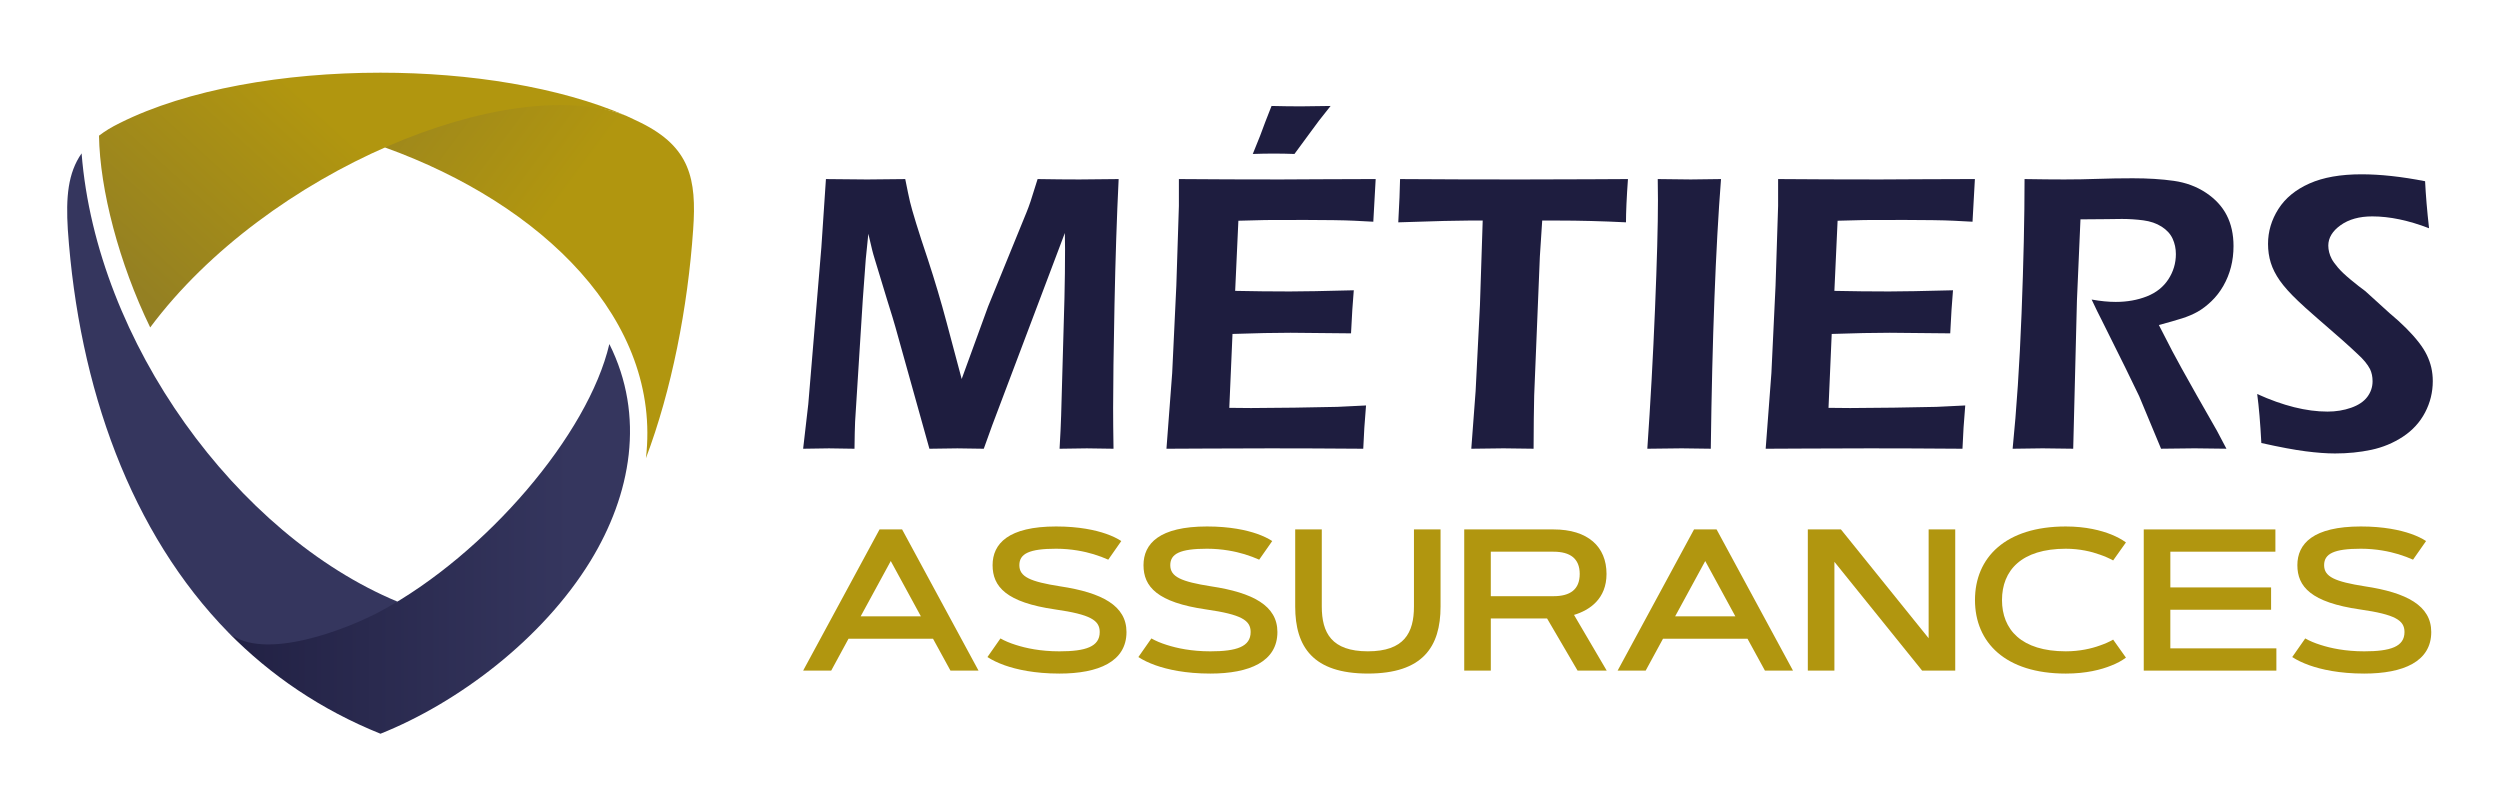 <?xml version="1.0" encoding="utf-8"?>
<!-- Generator: Adobe Illustrator 16.0.0, SVG Export Plug-In . SVG Version: 6.00 Build 0)  -->
<!DOCTYPE svg PUBLIC "-//W3C//DTD SVG 1.1//EN" "http://www.w3.org/Graphics/SVG/1.1/DTD/svg11.dtd">
<svg version="1.1" id="Calque_1" xmlns="http://www.w3.org/2000/svg" xmlns:xlink="http://www.w3.org/1999/xlink" x="0px" y="0px"
	 width="186.008px" height="60px" viewBox="0 0 186.008 60" enable-background="new 0 0 186.008 60" xml:space="preserve">
<g>
	<g>
		<linearGradient id="SVGID_1_" gradientUnits="userSpaceOnUse" x1="40.827" y1="16.279" x2="21.604" y2="2.022">
			<stop  offset="0" style="stop-color:#B1960F"/>
			<stop  offset="1" style="stop-color:#907D25"/>
		</linearGradient>
		<path fill-rule="evenodd" clip-rule="evenodd" fill="url(#SVGID_1_)" d="M48.059,34.09c1.903-5.021,3.117-11.214,3.514-17.009
			c0.272-3.786-0.251-6.13-3.85-7.929c-0.376-0.188-0.753-0.355-1.149-0.544c-4.938-1.861-14.039-1.59-17.93,2.364
			C40.381,15.198,49.251,23.839,48.059,34.09L48.059,34.09z"/>
		<linearGradient id="SVGID_2_" gradientUnits="userSpaceOnUse" x1="-68.13" y1="30.145" x2="-3.831" y2="30.145">
			<stop  offset="0" style="stop-color:#1E1D3F"/>
			<stop  offset="1" style="stop-color:#35365E"/>
		</linearGradient>
		<path fill-rule="evenodd" clip-rule="evenodd" fill="url(#SVGID_2_)" d="M29.565,44.76C17.62,39.779,7.18,25.45,6.071,11.411
			c-1.025,1.466-1.172,3.285-1.025,5.67c0.816,11.778,4.687,22.574,11.967,30C20.066,49.822,26.134,49.717,29.565,44.76
			L29.565,44.76z"/>
		<linearGradient id="SVGID_3_" gradientUnits="userSpaceOnUse" x1="26.113" y1="10.293" x2="11.536" y2="26.312">
			<stop  offset="0" style="stop-color:#B1960F"/>
			<stop  offset="1" style="stop-color:#907D25"/>
		</linearGradient>
		<path fill-rule="evenodd" clip-rule="evenodd" fill="url(#SVGID_3_)" d="M11.175,24.362C19.858,12.709,37.849,5.304,46.574,8.608
			c-4.959-2.134-11.611-3.2-18.265-3.2c-7.175,0-14.373,1.233-19.393,3.744c-0.607,0.293-1.109,0.607-1.55,0.941
			C7.43,14.11,8.853,19.57,11.175,24.362L11.175,24.362z"/>
		<linearGradient id="SVGID_4_" gradientUnits="userSpaceOnUse" x1="12.526" y1="40.094" x2="42.389" y2="40.094">
			<stop  offset="0" style="stop-color:#1E1D3F"/>
			<stop  offset="1" style="stop-color:#35365E"/>
		</linearGradient>
		<path fill-rule="evenodd" clip-rule="evenodd" fill="url(#SVGID_4_)" d="M45.338,25.597c-1.568,6.715-9.163,15.626-17.008,19.874
			c-2.489,1.339-8.725,3.786-11.318,1.61c3.138,3.181,6.883,5.733,11.297,7.511c5.754-2.301,12.029-7.009,15.606-12.824
			C46.97,36.789,48.017,30.952,45.338,25.597L45.338,25.597z"/>
	</g>
	<g>
		<g>
			<path fill="#1E1D3F" d="M59.756,33.388l0.383-3.322l0.974-11.671l0.339-5.071c1.399,0.02,2.422,0.029,3.068,0.029
				c0.519,0,1.463-0.01,2.833-0.029c0.157,0.793,0.275,1.357,0.354,1.69c0.079,0.333,0.231,0.867,0.457,1.602
				s0.516,1.627,0.869,2.675c0.521,1.587,0.987,3.156,1.399,4.704l1.12,4.204l1.966-5.395l2.861-7.012
				c0.098-0.235,0.197-0.507,0.301-0.816c0.103-0.309,0.276-0.86,0.521-1.653c1.167,0.02,2.206,0.029,3.118,0.029
				c0.607,0,1.578-0.01,2.912-0.029c-0.138,2.822-0.24,5.941-0.309,9.356c-0.068,3.416-0.102,5.966-0.102,7.651
				c0,0.813,0.009,1.832,0.029,3.058c-0.971-0.02-1.633-0.029-1.985-0.029c-0.51,0-1.187,0.01-2.029,0.029
				c0.059-0.999,0.098-1.823,0.117-2.47l0.247-8.746c0.029-1.234,0.044-2.45,0.044-3.645l-0.015-1.191l-5.402,14.303l-0.63,1.749
				c-0.955-0.02-1.609-0.029-1.964-0.029c-0.442,0-1.137,0.01-2.081,0.029l-2.53-9.055c-0.088-0.324-0.294-1-0.618-2.029
				l-0.911-2.999c-0.089-0.284-0.154-0.517-0.198-0.698c-0.045-0.181-0.141-0.585-0.287-1.213l-0.191,1.882
				c-0.049,0.598-0.123,1.597-0.221,2.999l-0.574,9.114c-0.02,0.451-0.034,1.117-0.044,1.999l-1.896-0.029
				C61.358,33.358,60.716,33.368,59.756,33.388z"/>
			<path fill="#1E1D3F" d="M86.788,33.388l0.426-5.63l0.309-6.512l0.19-5.924v-1.999c2.421,0.02,4.944,0.029,7.571,0.029
				l2.822-0.015l4.248-0.015l-0.176,3.175l-1.396-0.073c-0.383-0.02-0.91-0.034-1.588-0.044c-0.676-0.009-1.367-0.015-2.072-0.015
				c-1.529,0-2.516,0.002-2.961,0.007c-0.447,0.005-1.121,0.022-2.022,0.052l-0.239,5.218c1.344,0.029,2.697,0.044,4.059,0.044
				c0.941,0,2.529-0.029,4.766-0.088c-0.078,0.892-0.146,1.96-0.205,3.205c-2.617-0.029-4.115-0.044-4.498-0.044
				c-1.156,0-2.596,0.029-4.321,0.088l-0.238,5.498l1.618,0.015c0.469,0,1.547-0.01,3.234-0.029l3.189-0.059l2.133-0.104
				c-0.1,1.138-0.168,2.211-0.207,3.22c-2.547-0.02-4.846-0.029-6.893-0.029l-4.837,0.015L86.788,33.388z M93.211,11.456
				l0.545-1.352c0.107-0.294,0.24-0.647,0.396-1.059s0.309-0.798,0.455-1.161c0.795,0.02,1.523,0.029,2.191,0.029
				c0.547,0,1.283-0.01,2.203-0.029c-0.656,0.813-1.146,1.45-1.469,1.911l-1.221,1.661c-0.52-0.02-1.049-0.029-1.588-0.029
				C94.245,11.427,93.741,11.437,93.211,11.456z"/>
			<path fill="#1E1D3F" d="M109.469,33.388l0.322-4.292l0.322-6.395l0.205-6.291h-1.027l-0.954,0.015l-0.91,0.015l-3.391,0.103
				c0.078-1.411,0.123-2.484,0.133-3.219c2.82,0.02,5.774,0.029,8.86,0.029l5.275-0.015l2.821-0.015
				c-0.099,1.395-0.147,2.467-0.147,3.219c-1.773-0.088-3.474-0.132-5.101-0.132h-1.132l-0.175,2.685l-0.422,10.331l-0.029,1.731
				c-0.01,0.714-0.015,1.458-0.015,2.23l-2.237-0.029C111.624,33.358,110.824,33.368,109.469,33.388z"/>
			<path fill="#1E1D3F" d="M122.566,33.388c0.234-3.371,0.425-6.828,0.571-10.371c0.146-3.542,0.22-6.25,0.22-8.121l-0.016-1.573
				l2.457,0.029c0.137,0,0.888-0.01,2.251-0.029c-0.4,5.154-0.654,11.843-0.761,20.064l-2.163-0.029
				C124.763,33.358,123.91,33.368,122.566,33.388z"/>
			<path fill="#1E1D3F" d="M131.372,33.388l0.426-5.63l0.309-6.512l0.19-5.924v-1.999c2.421,0.02,4.944,0.029,7.571,0.029
				l2.822-0.015l4.248-0.015l-0.176,3.175l-1.396-0.073c-0.383-0.02-0.911-0.034-1.588-0.044c-0.676-0.009-1.367-0.015-2.072-0.015
				c-1.529,0-2.517,0.002-2.962,0.007c-0.446,0.005-1.12,0.022-2.021,0.052l-0.239,5.218c1.343,0.029,2.696,0.044,4.059,0.044
				c0.941,0,2.529-0.029,4.766-0.088c-0.079,0.892-0.147,1.96-0.206,3.205c-2.616-0.029-4.115-0.044-4.497-0.044
				c-1.156,0-2.597,0.029-4.321,0.088l-0.238,5.498l1.617,0.015c0.47,0,1.548-0.01,3.234-0.029l3.19-0.059l2.132-0.104
				c-0.099,1.138-0.167,2.211-0.206,3.22c-2.548-0.02-4.846-0.029-6.894-0.029l-4.837,0.015L131.372,33.388z"/>
			<path fill="#1E1D3F" d="M149.746,33.388c0.296-2.92,0.517-6.277,0.665-10.069c0.147-3.792,0.222-7.125,0.222-9.996
				c1.176,0.02,2.16,0.029,2.953,0.029c0.853,0,1.688-0.015,2.506-0.044c0.818-0.029,1.683-0.044,2.594-0.044
				c1.137,0,2.152,0.064,3.049,0.191s1.692,0.421,2.389,0.882c0.695,0.46,1.212,1.019,1.55,1.676s0.507,1.421,0.507,2.293
				c0,0.549-0.063,1.071-0.19,1.565c-0.128,0.495-0.316,0.96-0.566,1.396s-0.546,0.818-0.889,1.146
				c-0.344,0.329-0.684,0.588-1.022,0.779c-0.338,0.191-0.723,0.355-1.153,0.492c-0.432,0.137-1.01,0.304-1.734,0.5l0.999,1.94
				c0.323,0.618,0.936,1.725,1.838,3.322l1.484,2.603c0.078,0.137,0.313,0.582,0.705,1.337c-1.198-0.02-1.989-0.029-2.372-0.029
				c-0.473,0-1.303,0.01-2.491,0.029l-1.629-3.91c-0.284-0.598-0.627-1.303-1.027-2.117l-1.776-3.572
				c-0.176-0.333-0.42-0.833-0.733-1.5c0.657,0.118,1.255,0.176,1.795,0.176c0.843,0,1.612-0.137,2.31-0.411
				c0.696-0.274,1.23-0.698,1.604-1.271c0.372-0.574,0.559-1.198,0.559-1.875c0-0.412-0.081-0.793-0.242-1.146
				c-0.162-0.353-0.434-0.651-0.816-0.896c-0.382-0.245-0.838-0.402-1.366-0.471c-0.529-0.068-1.059-0.103-1.588-0.103
				c-0.294,0-0.696,0.005-1.205,0.015c-0.51,0.01-1.138,0.015-1.882,0.015l-0.263,6.042l-0.277,11.024l-2.28-0.029
				C151.604,33.358,150.864,33.368,149.746,33.388z"/>
			<path fill="#1E1D3F" d="M168.251,32.961c-0.078-1.488-0.181-2.704-0.309-3.645c1.921,0.873,3.665,1.308,5.233,1.308
				c0.627,0,1.213-0.095,1.757-0.286c0.543-0.191,0.945-0.461,1.205-0.809c0.26-0.348,0.39-0.737,0.39-1.169
				c0-0.333-0.063-0.632-0.188-0.896c-0.188-0.362-0.5-0.74-0.937-1.132c-0.561-0.539-1.56-1.426-2.998-2.661
				c-0.687-0.598-1.159-1.024-1.42-1.279c-0.588-0.559-1.039-1.061-1.353-1.507c-0.313-0.446-0.539-0.889-0.676-1.33
				c-0.138-0.441-0.206-0.912-0.206-1.411c0-0.921,0.258-1.786,0.771-2.595c0.515-0.808,1.284-1.44,2.309-1.896
				c1.023-0.456,2.314-0.684,3.873-0.684c1.401,0,2.979,0.171,4.733,0.515c0.049,1.019,0.146,2.185,0.294,3.499
				c-1.526-0.588-2.935-0.882-4.226-0.882c-0.959,0-1.743,0.218-2.354,0.654s-0.917,0.943-0.917,1.521
				c0,0.157,0.021,0.321,0.063,0.492c0.043,0.172,0.107,0.338,0.192,0.5s0.236,0.373,0.455,0.632
				c0.219,0.26,0.538,0.564,0.959,0.912s0.78,0.63,1.079,0.845l1.813,1.646c0.46,0.382,0.871,0.755,1.232,1.117
				c0.362,0.363,0.673,0.711,0.932,1.044c0.26,0.333,0.462,0.652,0.609,0.956c0.146,0.304,0.257,0.615,0.33,0.933
				c0.073,0.319,0.11,0.654,0.11,1.007c0,0.823-0.191,1.601-0.573,2.33c-0.383,0.729-0.932,1.33-1.646,1.801
				c-0.716,0.47-1.5,0.796-2.353,0.978s-1.754,0.271-2.704,0.271c-0.628,0-1.357-0.054-2.19-0.162
				C170.711,33.471,169.614,33.266,168.251,32.961z"/>
		</g>
		<g>
			<path fill="#B1960F" d="M69.419,47.522h-6.286l-1.289,2.374h-2.088l5.685-10.506h1.678l5.686,10.506h-2.088L69.419,47.522z
				 M64.035,45.859h4.483l-2.242-4.117L64.035,45.859z"/>
			<path fill="#B1960F" d="M82.458,41.641c-0.322-0.146-0.682-0.279-1.084-0.404c-0.682-0.205-1.648-0.41-2.798-0.41
				c-1.993,0-2.733,0.367-2.733,1.224c0,0.864,0.798,1.223,3.04,1.575c3.106,0.469,4.931,1.436,4.931,3.398
				c0,2.205-2.08,3.092-4.989,3.092c-1.86,0-3.201-0.307-4.073-0.615c-0.513-0.184-0.938-0.388-1.282-0.615l0.967-1.385
				c0.323,0.184,0.704,0.345,1.144,0.483c0.755,0.242,1.831,0.477,3.245,0.477c1.957,0,2.997-0.345,2.997-1.437
				c0-0.871-0.682-1.303-3.297-1.678c-3.671-0.526-4.674-1.706-4.674-3.296c0-1.597,1.171-2.879,4.726-2.879
				c1.706,0,2.923,0.271,3.706,0.542c0.462,0.161,0.843,0.345,1.143,0.542L82.458,41.641z"/>
			<path fill="#B1960F" d="M93.687,41.641c-0.322-0.146-0.681-0.279-1.083-0.404c-0.682-0.205-1.649-0.41-2.8-0.41
				c-1.992,0-2.732,0.367-2.732,1.224c0,0.864,0.799,1.223,3.041,1.575c3.105,0.469,4.93,1.436,4.93,3.398
				c0,2.205-2.08,3.092-4.989,3.092c-1.86,0-3.201-0.307-4.073-0.615c-0.513-0.184-0.938-0.388-1.282-0.615l0.968-1.385
				c0.322,0.184,0.703,0.345,1.143,0.483c0.754,0.242,1.832,0.477,3.245,0.477c1.956,0,2.997-0.345,2.997-1.437
				c0-0.871-0.682-1.303-3.297-1.678c-3.671-0.526-4.675-1.706-4.675-3.296c0-1.597,1.173-2.879,4.726-2.879
				c1.707,0,2.923,0.271,3.708,0.542c0.461,0.161,0.842,0.345,1.143,0.542L93.687,41.641z"/>
			<path fill="#B1960F" d="M96.367,45.127v-5.736h1.978v5.736c0,1.956,0.727,3.333,3.429,3.333c2.704,0,3.429-1.377,3.429-3.333
				v-5.736h1.979v5.736c0,3.011-1.334,4.988-5.407,4.988S96.367,48.138,96.367,45.127z"/>
			<path fill="#B1960F" d="M108.943,49.896V39.391h6.645c2.558,0,3.942,1.282,3.942,3.312c0,1.847-1.245,2.695-2.418,3.048
				l2.433,4.146h-2.168l-2.271-3.883h-4.185v3.883H108.943z M110.92,41.047v3.311h4.667c1.231,0,1.949-0.491,1.949-1.655
				c0-1.151-0.718-1.655-1.949-1.655H110.92z"/>
			<path fill="#B1960F" d="M130.019,47.522h-6.286l-1.29,2.374h-2.087l5.686-10.506h1.677l5.686,10.506h-2.088L130.019,47.522z
				 M124.635,45.859h4.482l-2.242-4.117L124.635,45.859z"/>
			<path fill="#B1960F" d="M134.508,39.391h2.463l6.526,8.096v-8.096h1.979v10.506h-2.462l-6.528-8.096v8.096h-1.978V39.391z"/>
			<path fill="#B1960F" d="M153.702,48.46c1.033,0,1.912-0.204,2.535-0.432c0.366-0.125,0.696-0.271,0.988-0.439l0.952,1.34
				c-0.301,0.228-0.667,0.425-1.098,0.593c-0.741,0.301-1.854,0.594-3.378,0.594c-4.484,0-6.756-2.307-6.756-5.472
				s2.271-5.473,6.756-5.473c1.516,0,2.637,0.3,3.378,0.594c0.431,0.175,0.797,0.372,1.098,0.593l-0.952,1.34
				c-0.292-0.16-0.622-0.307-0.988-0.432c-0.623-0.227-1.502-0.439-2.535-0.439c-3.305,0-4.747,1.619-4.747,3.817
				S150.397,48.46,153.702,48.46z"/>
			<path fill="#B1960F" d="M168.976,43.706v1.661h-7.496v2.873h7.89v1.656h-9.868V39.391h9.795v1.656h-7.816v2.659H168.976z"/>
			<path fill="#B1960F" d="M179.537,41.641c-0.322-0.146-0.681-0.279-1.084-0.404c-0.682-0.205-1.647-0.41-2.799-0.41
				c-1.992,0-2.732,0.367-2.732,1.224c0,0.864,0.799,1.223,3.041,1.575c3.105,0.469,4.93,1.436,4.93,3.398
				c0,2.205-2.081,3.092-4.988,3.092c-1.861,0-3.202-0.307-4.074-0.615c-0.513-0.184-0.938-0.388-1.282-0.615l0.968-1.385
				c0.321,0.184,0.703,0.345,1.143,0.483c0.754,0.242,1.831,0.477,3.246,0.477c1.955,0,2.996-0.345,2.996-1.437
				c0-0.871-0.683-1.303-3.298-1.678c-3.669-0.526-4.673-1.706-4.673-3.296c0-1.597,1.172-2.879,4.725-2.879
				c1.707,0,2.924,0.271,3.707,0.542c0.462,0.161,0.844,0.345,1.144,0.542L179.537,41.641z"/>
		</g>
	</g>
</g>
</svg>
